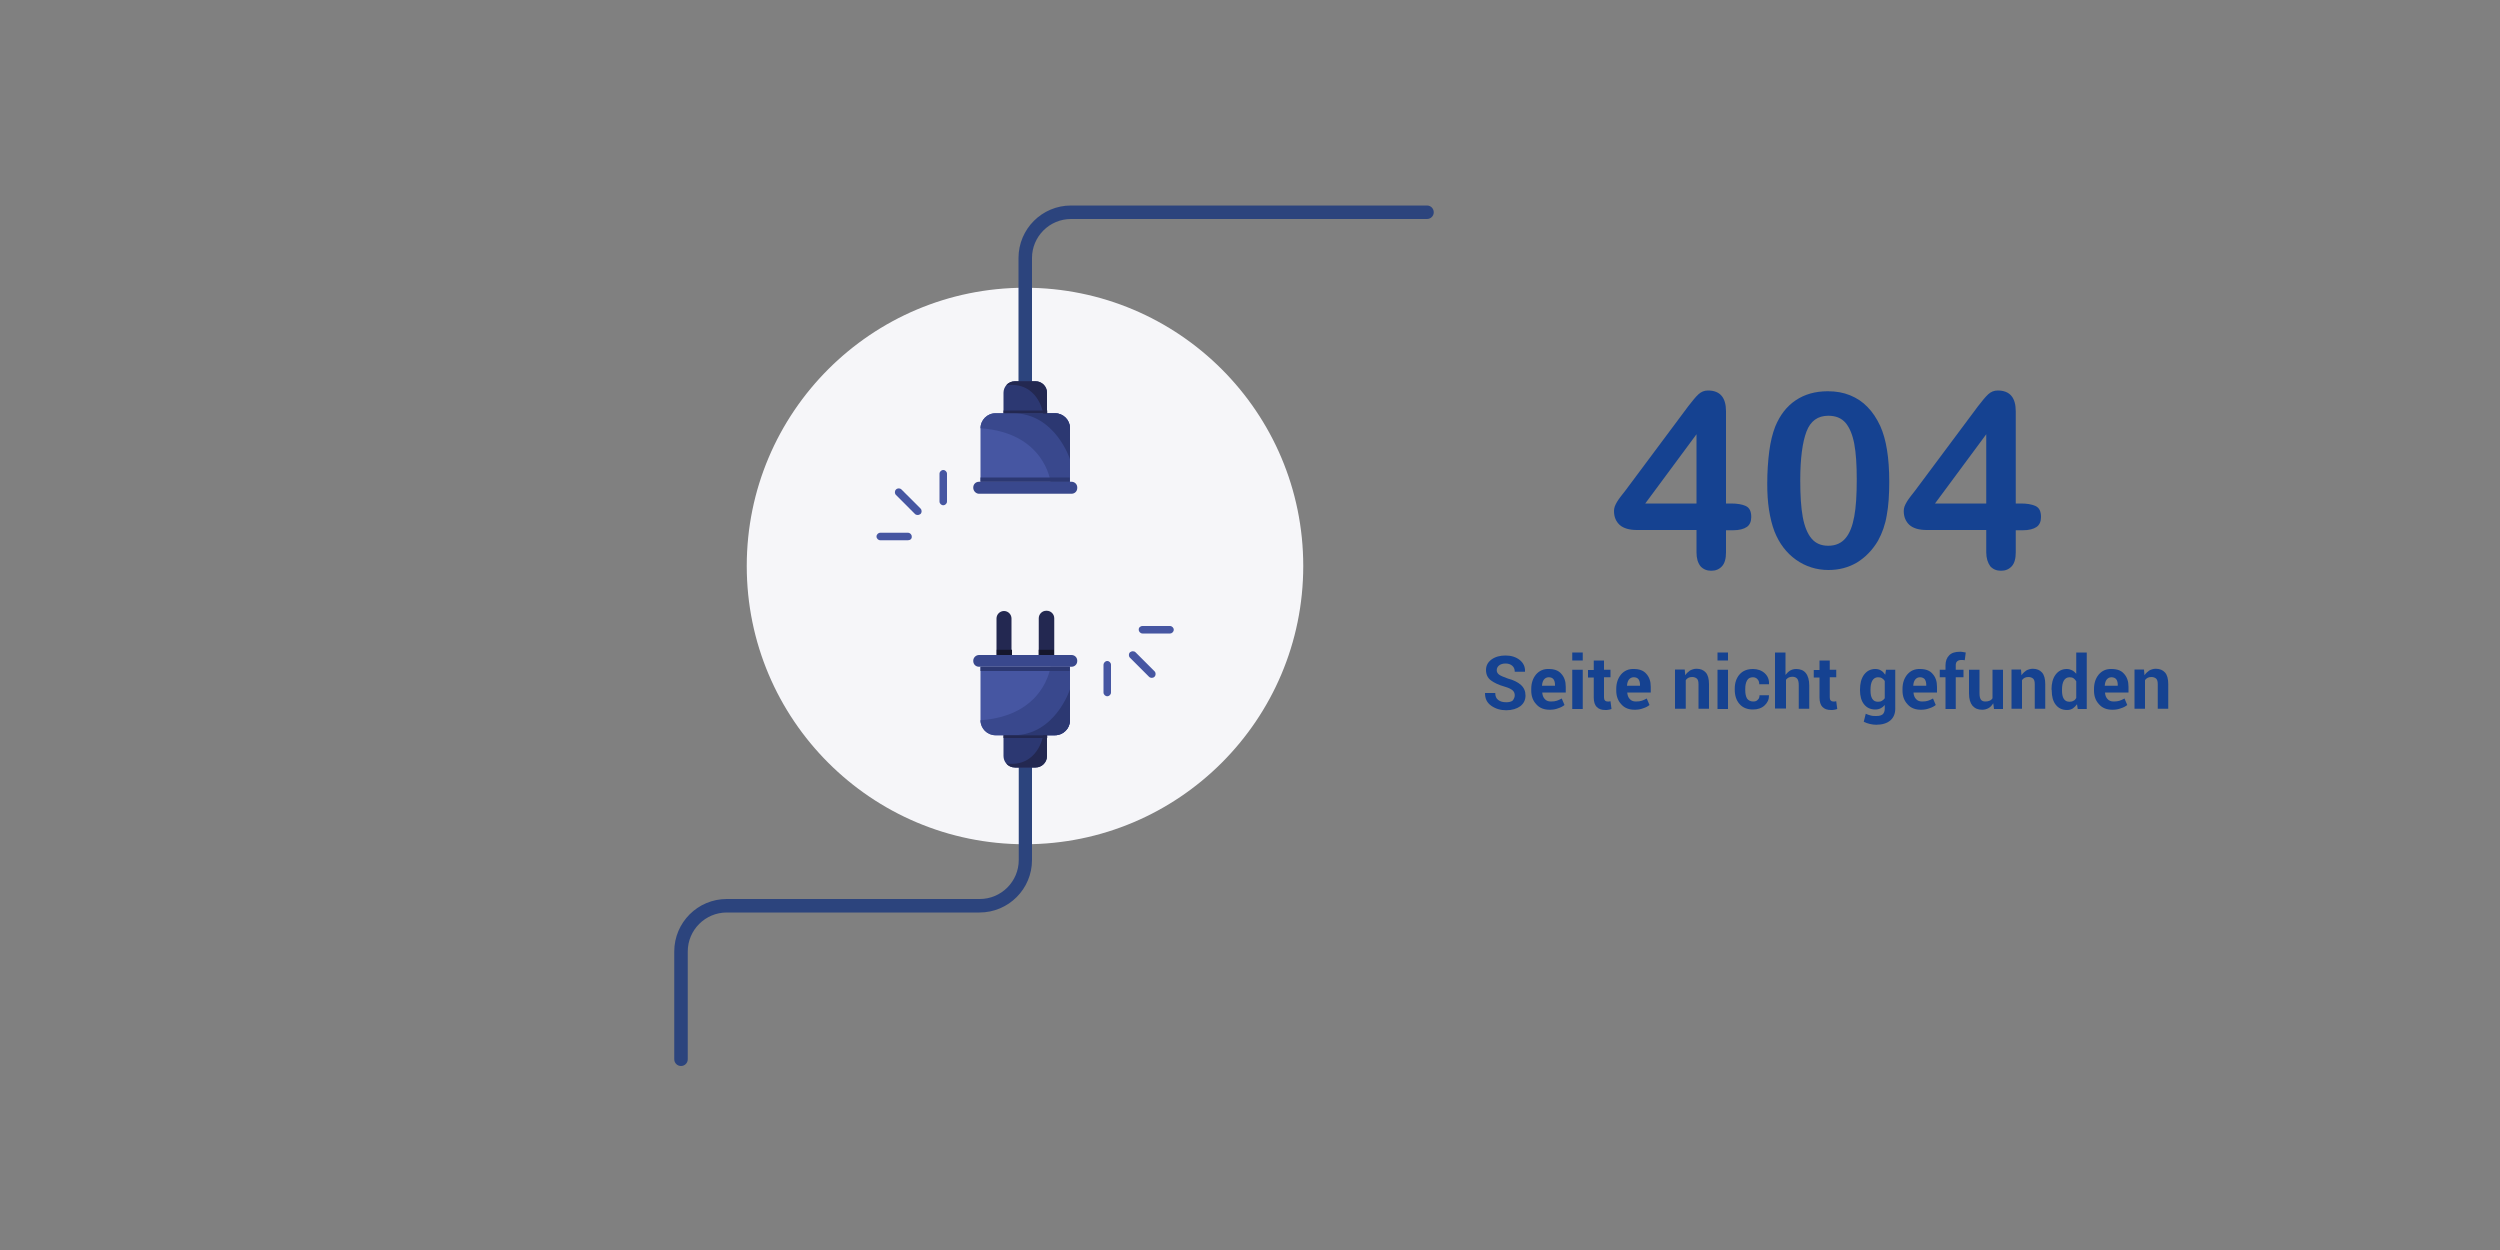 <?xml version="1.0" encoding="UTF-8"?>
<!-- Generator: Adobe Illustrator 25.3.0, SVG Export Plug-In . SVG Version: 6.00 Build 0)  -->
<svg xmlns="http://www.w3.org/2000/svg" xmlns:xlink="http://www.w3.org/1999/xlink" version="1.1" id="_x2018_ëîé_x5F_1" x="0px" y="0px" viewBox="0 0 1000 500" style="enable-background:new 0 0 1000 500;" xml:space="preserve">
<rect x="0" y="0" width="1000" height="500" fill="#808080" stroke="none"/>
<style type="text/css">
	.st0{fill:#F6F6F9;}
	.st1{fill:#2C447D;}
	.st2{fill:#2C3872;}
	.st3{fill:#4656A2;}
	.st4{fill:#39488D;}
	.st5{fill:#232851;}
	.st6{fill:#15172D;}
	.st7{fill:#154291;}
</style>
<g>
	<circle class="st0" cx="410" cy="226.4" r="111.3"></circle>
</g>
<g>
	<g>
		<g>
			<path class="st1" d="M412.8,277.2v66.8c0,11.6-9.4,21-21,21H290.7c-8.6,0-15.6,7-15.6,15.6v43.1c0,1.5-1.2,2.7-2.7,2.7l0,0     c-1.5,0-2.7-1.2-2.7-2.7v-43.1c0-11.6,9.4-21,21-21h101.2c8.6,0,15.6-7,15.6-15.6v-66.8H412.8z"></path>
		</g>
		<g>
			<g>
				<path class="st2" d="M418.8,291.7v10.7c0,2.6-2.1,4.6-4.6,4.6H406c-1.4,0-2.7-0.6-3.5-1.6v0c-0.7-0.8-1.1-1.9-1.1-3v-10.7H418.8      z"></path>
			</g>
			<g>
				<g>
					<g>
						<path class="st3" d="M428,266.7v21.4c0,3.3-2.7,6-6,6h-23.8c-3.3,0-6-2.7-6-6v-21.4H428z"></path>
					</g>
					<g>
						<path class="st4" d="M391.6,262h37c1.3,0,2.3,1,2.3,2.3v0.1c0,1.3-1,2.3-2.3,2.3h-37c-1.3,0-2.3-1-2.3-2.3v-0.1        C389.3,263,390.4,262,391.6,262z"></path>
					</g>
				</g>
				<g>
					<path class="st5" d="M404.7,262h-6.1v-14.6c0-1.7,1.4-3,3-3l0,0c1.7,0,3,1.4,3,3V262z"></path>
				</g>
				<g>
					<path class="st5" d="M421.6,262h-6.1v-14.7c0-1.6,1.3-3,3-3h0.2c1.6,0,3,1.3,3,3V262z"></path>
				</g>
			</g>
			<g>
				<path class="st4" d="M428,266.7v21.4c0,3.3-2.7,6-6,6h-23.8c-3.3,0-6-2.7-6-6c25.7-1.8,28-21.4,28-21.4H428z"></path>
			</g>
			<g>
				<rect x="392.2" y="266.7" class="st2" width="35.7" height="1.7"></rect>
			</g>
			<g>
				<path class="st2" d="M428,275.7v12.4c0,3.3-2.7,6-6,6h-16.7C422.1,294.1,428,275.7,428,275.7z"></path>
			</g>
			<g>
				<rect x="401.4" y="294.1" class="st5" width="17.5" height="1.1"></rect>
			</g>
			<g>
				<rect x="398.7" y="259.9" class="st6" width="6.1" height="2.1"></rect>
			</g>
			<g>
				<rect x="415.5" y="259.9" class="st6" width="6.1" height="2.1"></rect>
			</g>
			<g>
				<path class="st5" d="M418.8,294.1v8.3c0,2.6-2.1,4.6-4.6,4.6H406c-1.4,0-2.7-0.6-3.5-1.6v0c12.8,1.6,14.8-11.3,14.8-11.3H418.8z      "></path>
			</g>
		</g>
	</g>
	<g>
		<g>
			<path class="st1" d="M573.5,84.9L573.5,84.9c0,1.5-1.2,2.7-2.7,2.7H428.4c-8.6,0-15.6,7-15.6,15.6v70.6h-5.4v-70.6     c0-11.6,9.4-21,21-21h142.4C572.3,82.2,573.5,83.4,573.5,84.9z"></path>
		</g>
		<g>
			<g>
				<path class="st2" d="M418.8,167.8v-10.7c0-2.6-2.1-4.6-4.6-4.6H406c-1.4,0-2.7,0.6-3.5,1.6v0c-0.7,0.8-1.1,1.9-1.1,3v10.7H418.8      z"></path>
			</g>
			<g>
				<g>
					<g>
						<path class="st3" d="M428,192.7v-21.4c0-3.3-2.7-6-6-6h-23.8c-3.3,0-6,2.7-6,6v21.4H428z"></path>
					</g>
					<g>
						<path class="st4" d="M391.6,197.5h37c1.3,0,2.3-1,2.3-2.3V195c0-1.3-1-2.3-2.3-2.3h-37c-1.3,0-2.3,1-2.3,2.3v0.1        C389.3,196.4,390.4,197.5,391.6,197.5z"></path>
					</g>
				</g>
			</g>
			<g>
				<path class="st4" d="M428,192.7v-21.4c0-3.3-2.7-6-6-6h-23.8c-3.3,0-6,2.7-6,6c25.7,1.8,28,21.4,28,21.4H428z"></path>
			</g>
			<g>
				<rect x="392.2" y="191" class="st2" width="35.7" height="1.7"></rect>
			</g>
			<g>
				<path class="st2" d="M428,183.7v-12.4c0-3.3-2.7-6-6-6h-16.7C422.1,165.4,428,183.7,428,183.7z"></path>
			</g>
			<g>
				<rect x="401.4" y="164.2" class="st5" width="17.5" height="1.1"></rect>
			</g>
			<g>
				<path class="st5" d="M418.8,165.4v-8.3c0-2.6-2.1-4.6-4.6-4.6H406c-1.4,0-2.7,0.6-3.5,1.6v0c12.8-1.6,14.8,11.3,14.8,11.3H418.8      z"></path>
			</g>
		</g>
	</g>
	<g>
		<g>
			<g>
				<g>
					<path class="st3" d="M363.2,216.1h-11.1c-0.8,0-1.5-0.7-1.5-1.5c0-0.8,0.7-1.5,1.5-1.5h11.1c0.8,0,1.5,0.7,1.5,1.5       C364.8,215.5,364.1,216.1,363.2,216.1z"></path>
				</g>
			</g>
			<g>
				<g>
					<path class="st3" d="M377.3,202.1c-0.8,0-1.5-0.7-1.5-1.5v-11.1c0-0.8,0.7-1.5,1.5-1.5s1.5,0.7,1.5,1.5v11.1       C378.8,201.4,378.1,202.1,377.3,202.1z"></path>
				</g>
			</g>
			<g>
				<g>
					<path class="st3" d="M367.1,206c-0.4,0-0.8-0.1-1.1-0.4l-7.6-7.6c-0.6-0.6-0.6-1.6,0-2.2c0.6-0.6,1.6-0.6,2.2,0l7.6,7.6       c0.6,0.6,0.6,1.6,0,2.2C367.9,205.8,367.5,206,367.1,206z"></path>
				</g>
			</g>
		</g>
		<g>
			<g>
				<g>
					<path class="st3" d="M457,250.4H468c0.8,0,1.5,0.7,1.5,1.5c0,0.8-0.7,1.5-1.5,1.5H457c-0.8,0-1.5-0.7-1.5-1.5       C455.4,251.1,456.1,250.4,457,250.4z"></path>
				</g>
			</g>
			<g>
				<g>
					<path class="st3" d="M442.9,264.4c0.8,0,1.5,0.7,1.5,1.5V277c0,0.8-0.7,1.5-1.5,1.5s-1.5-0.7-1.5-1.5V266       C441.4,265.1,442.1,264.4,442.9,264.4z"></path>
				</g>
			</g>
			<g>
				<g>
					<path class="st3" d="M453.1,260.5c0.4,0,0.8,0.1,1.1,0.4l7.6,7.6c0.6,0.6,0.6,1.6,0,2.2c-0.6,0.6-1.6,0.6-2.2,0l-7.6-7.6       c-0.6-0.6-0.6-1.6,0-2.2C452.3,260.7,452.7,260.5,453.1,260.5z"></path>
				</g>
			</g>
		</g>
	</g>
</g>
<g>
	<g>
		<g>
			<g>
				<g>
					<g>
						<path class="st7" d="M678.6,220.9v-8.9h-23.9c-3,0-5.3-0.7-6.8-2c-1.5-1.4-2.3-3.2-2.3-5.6c0-0.6,0.1-1.2,0.3-1.8        c0.2-0.6,0.6-1.3,1-2c0.4-0.7,0.9-1.3,1.4-2c0.5-0.6,1.1-1.4,1.8-2.3l25.2-33.8c1.7-2.2,3-3.8,4.1-4.8c1.1-1,2.3-1.5,3.8-1.5        c4.8,0,7.2,2.8,7.2,8.3v36.9h2c2.4,0,4.4,0.3,5.9,1c1.5,0.7,2.2,2.1,2.2,4.4c0,1.8-0.6,3.2-1.8,4c-1.2,0.8-3,1.3-5.4,1.3h-2.9        v8.9c0,2.4-0.5,4.3-1.6,5.5c-1.1,1.2-2.5,1.8-4.3,1.8c-1.8,0-3.2-0.6-4.3-1.8C679.1,225.1,678.6,223.3,678.6,220.9z         M658.1,201.4h20.5v-27.7L658.1,201.4z"></path>
					</g>
				</g>
				<g>
					<g>
						<path class="st7" d="M755.7,192.7c0,5.2-0.3,9.7-1,13.4c-0.6,3.7-1.8,7.1-3.5,10.2c-2.2,3.7-5,6.6-8.4,8.7        c-3.4,2-7.2,3-11.4,3c-4.8,0-9.2-1.4-13-4.1c-3.8-2.7-6.7-6.5-8.6-11.3c-1-2.6-1.7-5.5-2.2-8.7c-0.5-3.2-0.7-6.6-0.7-10.4        c0-4.8,0.3-9.1,0.8-13c0.5-3.8,1.3-7.1,2.4-9.9c1.9-4.6,4.6-8.1,8.2-10.5c3.6-2.4,7.8-3.6,12.8-3.6c3.3,0,6.2,0.5,8.9,1.6        c2.7,1.1,5,2.6,7,4.7c2,2,3.7,4.6,5.1,7.6C754.5,175.7,755.7,183.1,755.7,192.7z M742.7,191.8c0-5.8-0.3-10.6-1-14.3        c-0.7-3.7-1.9-6.5-3.5-8.4c-1.7-1.9-3.9-2.8-6.9-2.8c-4.2,0-7.1,2.1-8.7,6.3c-1.6,4.2-2.5,10.7-2.5,19.5c0,6,0.3,10.9,1,14.7        c0.7,3.8,1.9,6.7,3.5,8.6c1.7,2,3.9,2.9,6.7,2.9c2.9,0,5.2-1,6.9-3c1.7-2,2.8-4.9,3.5-8.7        C742.4,202.9,742.7,197.9,742.7,191.8z"></path>
					</g>
				</g>
				<g>
					<g>
						<path class="st7" d="M794.5,220.9v-8.9h-23.9c-3,0-5.3-0.7-6.8-2c-1.5-1.4-2.3-3.2-2.3-5.6c0-0.6,0.1-1.2,0.3-1.8        c0.2-0.6,0.6-1.3,1-2c0.4-0.7,0.9-1.3,1.4-2c0.5-0.6,1.1-1.4,1.8-2.3l25.2-33.8c1.7-2.2,3-3.8,4.1-4.8c1.1-1,2.3-1.5,3.8-1.5        c4.8,0,7.2,2.8,7.2,8.3v36.9h2c2.4,0,4.4,0.3,5.9,1s2.2,2.1,2.2,4.4c0,1.8-0.6,3.2-1.8,4c-1.2,0.8-3,1.3-5.4,1.3h-2.9v8.9        c0,2.4-0.5,4.3-1.6,5.5c-1.1,1.2-2.5,1.8-4.3,1.8c-1.8,0-3.2-0.6-4.3-1.8C795.1,225.1,794.5,223.3,794.5,220.9z M774,201.4        h20.5v-27.7L774,201.4z"></path>
					</g>
				</g>
			</g>
		</g>
		<g>
			<path class="st7" d="M605.9,278.1c0-0.8-0.3-1.5-0.9-2c-0.6-0.5-1.6-1-3-1.4c-2.5-0.7-4.4-1.6-5.7-2.6c-1.3-1-1.9-2.4-1.9-4.1     c0-1.7,0.7-3.1,2.2-4.2c1.5-1.1,3.4-1.6,5.6-1.6c2.3,0,4.2,0.6,5.7,1.8c1.5,1.2,2.2,2.8,2.1,4.6l0,0.1h-4.1c0-1-0.3-1.8-1-2.4     c-0.7-0.6-1.6-0.9-2.7-0.9c-1.1,0-2,0.3-2.6,0.8c-0.6,0.5-0.9,1.1-0.9,1.9c0,0.7,0.3,1.3,1,1.8c0.7,0.5,1.8,0.9,3.4,1.5     c2.3,0.6,4.1,1.5,5.3,2.6c1.2,1.1,1.8,2.5,1.8,4.2c0,1.8-0.7,3.2-2.1,4.3c-1.4,1-3.3,1.6-5.6,1.6c-2.3,0-4.3-0.6-6-1.8     c-1.7-1.2-2.5-2.8-2.5-5l0-0.1h4.1c0,1.3,0.4,2.2,1.2,2.8c0.8,0.6,1.8,0.9,3.2,0.9c1.1,0,2-0.2,2.6-0.7     C605.6,279.5,605.9,278.9,605.9,278.1z"></path>
			<path class="st7" d="M619.9,283.9c-2.3,0-4.1-0.7-5.4-2.2c-1.4-1.5-2-3.3-2-5.5v-0.6c0-2.3,0.6-4.2,1.9-5.8     c1.3-1.5,3-2.3,5.2-2.2c2.1,0,3.8,0.6,4.9,1.9c1.2,1.3,1.8,3,1.8,5.2v2.3h-9.4l0,0.1c0.1,1,0.4,1.9,1,2.5c0.6,0.7,1.4,1,2.5,1     c0.9,0,1.7-0.1,2.3-0.3c0.6-0.2,1.3-0.5,2-0.9l1.1,2.6c-0.6,0.5-1.5,1-2.5,1.3C622.3,283.7,621.2,283.9,619.9,283.9z      M619.5,270.9c-0.8,0-1.4,0.3-1.9,0.9c-0.5,0.6-0.7,1.4-0.8,2.4l0,0.1h5.2v-0.4c0-0.9-0.2-1.6-0.6-2.2     C621,271.2,620.4,270.9,619.5,270.9z"></path>
			<path class="st7" d="M633.1,264.2h-4.2V261h4.2V264.2z M633.1,283.6h-4.2v-15.7h4.2V283.6z"></path>
			<path class="st7" d="M641.6,264.1v3.8h2.6v3h-2.6v8c0,0.6,0.1,1,0.4,1.3c0.3,0.3,0.6,0.4,1,0.4c0.2,0,0.4,0,0.6,0     c0.2,0,0.3-0.1,0.6-0.1l0.4,3.1c-0.4,0.1-0.8,0.3-1.2,0.3c-0.4,0.1-0.8,0.1-1.3,0.1c-1.5,0-2.6-0.4-3.4-1.2     c-0.8-0.8-1.2-2.1-1.2-3.8v-8h-2.3v-3h2.3v-3.8H641.6z"></path>
			<path class="st7" d="M653.9,283.9c-2.3,0-4.1-0.7-5.4-2.2c-1.4-1.5-2-3.3-2-5.5v-0.6c0-2.3,0.6-4.2,1.9-5.8     c1.3-1.5,3-2.3,5.2-2.2c2.1,0,3.8,0.6,4.9,1.9c1.2,1.3,1.8,3,1.8,5.2v2.3h-9.4l0,0.1c0.1,1,0.4,1.9,1,2.5c0.6,0.7,1.4,1,2.5,1     c0.9,0,1.7-0.1,2.3-0.3c0.6-0.2,1.3-0.5,2-0.9l1.1,2.6c-0.6,0.5-1.5,1-2.5,1.3C656.3,283.7,655.2,283.9,653.9,283.9z      M653.5,270.9c-0.8,0-1.4,0.3-1.9,0.9c-0.5,0.6-0.7,1.4-0.8,2.4l0,0.1h5.2v-0.4c0-0.9-0.2-1.6-0.6-2.2     C655,271.2,654.4,270.9,653.5,270.9z"></path>
			<path class="st7" d="M673.9,267.9l0.2,2.2c0.5-0.8,1.2-1.4,1.9-1.9c0.8-0.4,1.6-0.7,2.6-0.7c1.6,0,2.8,0.5,3.7,1.5     c0.9,1,1.3,2.6,1.3,4.7v9.8h-4.2v-9.8c0-1.1-0.2-1.8-0.6-2.2c-0.4-0.4-1.1-0.7-1.9-0.7c-0.6,0-1.1,0.1-1.5,0.3     c-0.4,0.2-0.8,0.5-1.1,1v11.4H670v-15.7H673.9z"></path>
			<path class="st7" d="M691.3,264.2H687V261h4.2V264.2z M691.3,283.6H687v-15.7h4.2V283.6z"></path>
			<path class="st7" d="M701.3,280.6c0.8,0,1.4-0.2,1.8-0.7c0.5-0.4,0.7-1,0.7-1.8h3.8l0,0.1c0,1.6-0.6,2.9-1.8,4     c-1.2,1.1-2.8,1.6-4.6,1.6c-2.3,0-4.1-0.7-5.4-2.2c-1.3-1.5-1.9-3.4-1.9-5.7v-0.4c0-2.3,0.6-4.2,1.9-5.7c1.3-1.5,3.1-2.2,5.4-2.2     c1.9,0,3.5,0.6,4.7,1.7c1.2,1.1,1.8,2.6,1.7,4.3l0,0.1h-3.9c0-0.8-0.2-1.5-0.7-2c-0.4-0.5-1.1-0.8-1.8-0.8     c-1.1,0-1.9,0.4-2.4,1.3c-0.5,0.9-0.7,2-0.7,3.4v0.4c0,1.4,0.2,2.5,0.7,3.4C699.4,280.2,700.2,280.6,701.3,280.6z"></path>
			<path class="st7" d="M714.3,269.9c0.5-0.7,1.1-1.3,1.8-1.7c0.7-0.4,1.5-0.6,2.4-0.6c1.6,0,2.9,0.5,3.8,1.6c0.9,1.1,1.4,2.8,1.4,5     v9.3h-4.2v-9.4c0-1.2-0.2-2.1-0.6-2.6c-0.4-0.5-1.1-0.8-1.9-0.8c-0.6,0-1.1,0.1-1.5,0.3c-0.4,0.2-0.8,0.5-1.1,0.9v11.5H710V261     h4.2V269.9z"></path>
			<path class="st7" d="M731.9,264.1v3.8h2.6v3h-2.6v8c0,0.6,0.1,1,0.4,1.3c0.3,0.3,0.6,0.4,1,0.4c0.2,0,0.4,0,0.6,0     c0.2,0,0.3-0.1,0.6-0.1l0.4,3.1c-0.4,0.1-0.8,0.3-1.2,0.3c-0.4,0.1-0.8,0.1-1.3,0.1c-1.5,0-2.6-0.4-3.4-1.2     c-0.8-0.8-1.2-2.1-1.2-3.8v-8h-2.3v-3h2.3v-3.8H731.9z"></path>
			<path class="st7" d="M744,275.9c0-2.5,0.5-4.5,1.6-6c1.1-1.5,2.6-2.3,4.5-2.3c0.9,0,1.7,0.2,2.3,0.6c0.7,0.4,1.2,1,1.7,1.7l0.3-2     h3.7v15.6c0,2-0.7,3.6-2,4.7c-1.3,1.1-3.2,1.7-5.6,1.7c-0.8,0-1.6-0.1-2.5-0.3c-0.9-0.2-1.7-0.5-2.5-0.9l0.8-3.2     c0.6,0.3,1.3,0.5,2,0.7c0.7,0.2,1.4,0.2,2.2,0.2c1.2,0,2-0.2,2.6-0.7c0.5-0.5,0.8-1.2,0.8-2.3v-1.4c-0.5,0.6-1,1-1.6,1.3     c-0.6,0.3-1.3,0.5-2.2,0.5c-1.9,0-3.4-0.7-4.5-2.1c-1.1-1.4-1.6-3.3-1.6-5.6V275.9z M748.2,276.2c0,1.4,0.2,2.5,0.7,3.3     c0.5,0.8,1.2,1.2,2.3,1.2c0.6,0,1.2-0.1,1.6-0.4c0.4-0.2,0.8-0.6,1.1-1v-6.9c-0.3-0.5-0.6-0.8-1.1-1.1c-0.4-0.3-1-0.4-1.6-0.4     c-1,0-1.8,0.5-2.3,1.4c-0.5,0.9-0.7,2.1-0.7,3.6V276.2z"></path>
			<path class="st7" d="M768.4,283.9c-2.3,0-4.1-0.7-5.4-2.2c-1.4-1.5-2-3.3-2-5.5v-0.6c0-2.3,0.6-4.2,1.9-5.8     c1.3-1.5,3-2.3,5.2-2.2c2.1,0,3.8,0.6,4.9,1.9c1.2,1.3,1.8,3,1.8,5.2v2.3h-9.4l0,0.1c0.1,1,0.4,1.9,1,2.5c0.6,0.7,1.4,1,2.5,1     c0.9,0,1.7-0.1,2.3-0.3c0.6-0.2,1.3-0.5,2-0.9l1.1,2.6c-0.6,0.5-1.5,1-2.5,1.3C770.8,283.7,769.6,283.9,768.4,283.9z M768,270.9     c-0.8,0-1.4,0.3-1.9,0.9c-0.5,0.6-0.7,1.4-0.8,2.4l0,0.1h5.2v-0.4c0-0.9-0.2-1.6-0.6-2.2C769.5,271.2,768.8,270.9,768,270.9z"></path>
			<path class="st7" d="M778.2,283.6v-12.7h-2.3v-3h2.3v-1.7c0-1.8,0.5-3.1,1.5-4.1c1-1,2.4-1.4,4.3-1.4c0.4,0,0.7,0,1.1,0.1     c0.4,0.1,0.8,0.1,1.2,0.2l-0.4,3.1c-0.2,0-0.5-0.1-0.7-0.1s-0.5,0-0.8,0c-0.7,0-1.2,0.2-1.6,0.6c-0.4,0.4-0.5,0.9-0.5,1.6v1.7     h3.1v3h-3.1v12.7H778.2z"></path>
			<path class="st7" d="M797.3,281.3c-0.5,0.8-1.1,1.5-1.8,1.9c-0.7,0.4-1.6,0.7-2.6,0.7c-1.7,0-2.9-0.5-3.9-1.6     c-0.9-1.1-1.4-2.7-1.4-4.9v-9.5h4.2v9.5c0,1.1,0.2,2,0.6,2.5c0.4,0.5,1,0.7,1.7,0.7c0.7,0,1.3-0.1,1.7-0.3c0.5-0.2,0.9-0.5,1.2-1     v-11.4h4.2v15.7h-3.6L797.3,281.3z"></path>
			<path class="st7" d="M808.4,267.9l0.2,2.2c0.5-0.8,1.2-1.4,1.9-1.9c0.8-0.4,1.6-0.7,2.6-0.7c1.6,0,2.8,0.5,3.7,1.5     c0.9,1,1.3,2.6,1.3,4.7v9.8h-4.2v-9.8c0-1.1-0.2-1.8-0.6-2.2c-0.4-0.4-1.1-0.7-1.9-0.7c-0.6,0-1.1,0.1-1.5,0.3     c-0.4,0.2-0.8,0.5-1.1,1v11.4h-4.2v-15.7H808.4z"></path>
			<path class="st7" d="M820.6,275.9c0-2.5,0.5-4.5,1.6-6c1.1-1.5,2.6-2.3,4.5-2.3c0.8,0,1.5,0.2,2.1,0.5c0.6,0.3,1.2,0.8,1.7,1.4     V261h4.2v22.6h-3.6l-0.3-1.9c-0.5,0.7-1.1,1.3-1.7,1.7c-0.7,0.4-1.4,0.6-2.3,0.6c-1.9,0-3.4-0.7-4.5-2.1     c-1.1-1.4-1.6-3.3-1.6-5.6V275.9z M824.8,276.2c0,1.4,0.2,2.5,0.7,3.3c0.5,0.8,1.2,1.2,2.3,1.2c0.6,0,1.1-0.1,1.6-0.4     c0.5-0.2,0.8-0.6,1.1-1.1v-6.7c-0.3-0.5-0.7-0.9-1.1-1.2c-0.4-0.3-1-0.4-1.6-0.4c-1,0-1.8,0.5-2.3,1.4c-0.5,0.9-0.7,2.1-0.7,3.6     V276.2z"></path>
			<path class="st7" d="M845,283.9c-2.3,0-4.1-0.7-5.4-2.2c-1.4-1.5-2-3.3-2-5.5v-0.6c0-2.3,0.6-4.2,1.9-5.8c1.3-1.5,3-2.3,5.2-2.2     c2.1,0,3.8,0.6,4.9,1.9c1.2,1.3,1.8,3,1.8,5.2v2.3h-9.4l0,0.1c0.1,1,0.4,1.9,1,2.5c0.6,0.7,1.4,1,2.5,1c0.9,0,1.7-0.1,2.3-0.3     c0.6-0.2,1.3-0.5,2-0.9l1.1,2.6c-0.6,0.5-1.5,1-2.5,1.3C847.4,283.7,846.2,283.9,845,283.9z M844.6,270.9c-0.8,0-1.4,0.3-1.9,0.9     c-0.5,0.6-0.7,1.4-0.8,2.4l0,0.1h5.2v-0.4c0-0.9-0.2-1.6-0.6-2.2C846.1,271.2,845.4,270.9,844.6,270.9z"></path>
			<path class="st7" d="M857.6,267.9l0.2,2.2c0.5-0.8,1.2-1.4,1.9-1.9c0.8-0.4,1.6-0.7,2.6-0.7c1.6,0,2.8,0.5,3.7,1.5     c0.9,1,1.3,2.6,1.3,4.7v9.8h-4.2v-9.8c0-1.1-0.2-1.8-0.6-2.2c-0.4-0.4-1.1-0.7-1.9-0.7c-0.6,0-1.1,0.1-1.5,0.3     c-0.4,0.2-0.8,0.5-1.1,1v11.4h-4.2v-15.7H857.6z"></path>
		</g>
	</g>
</g>
</svg>
